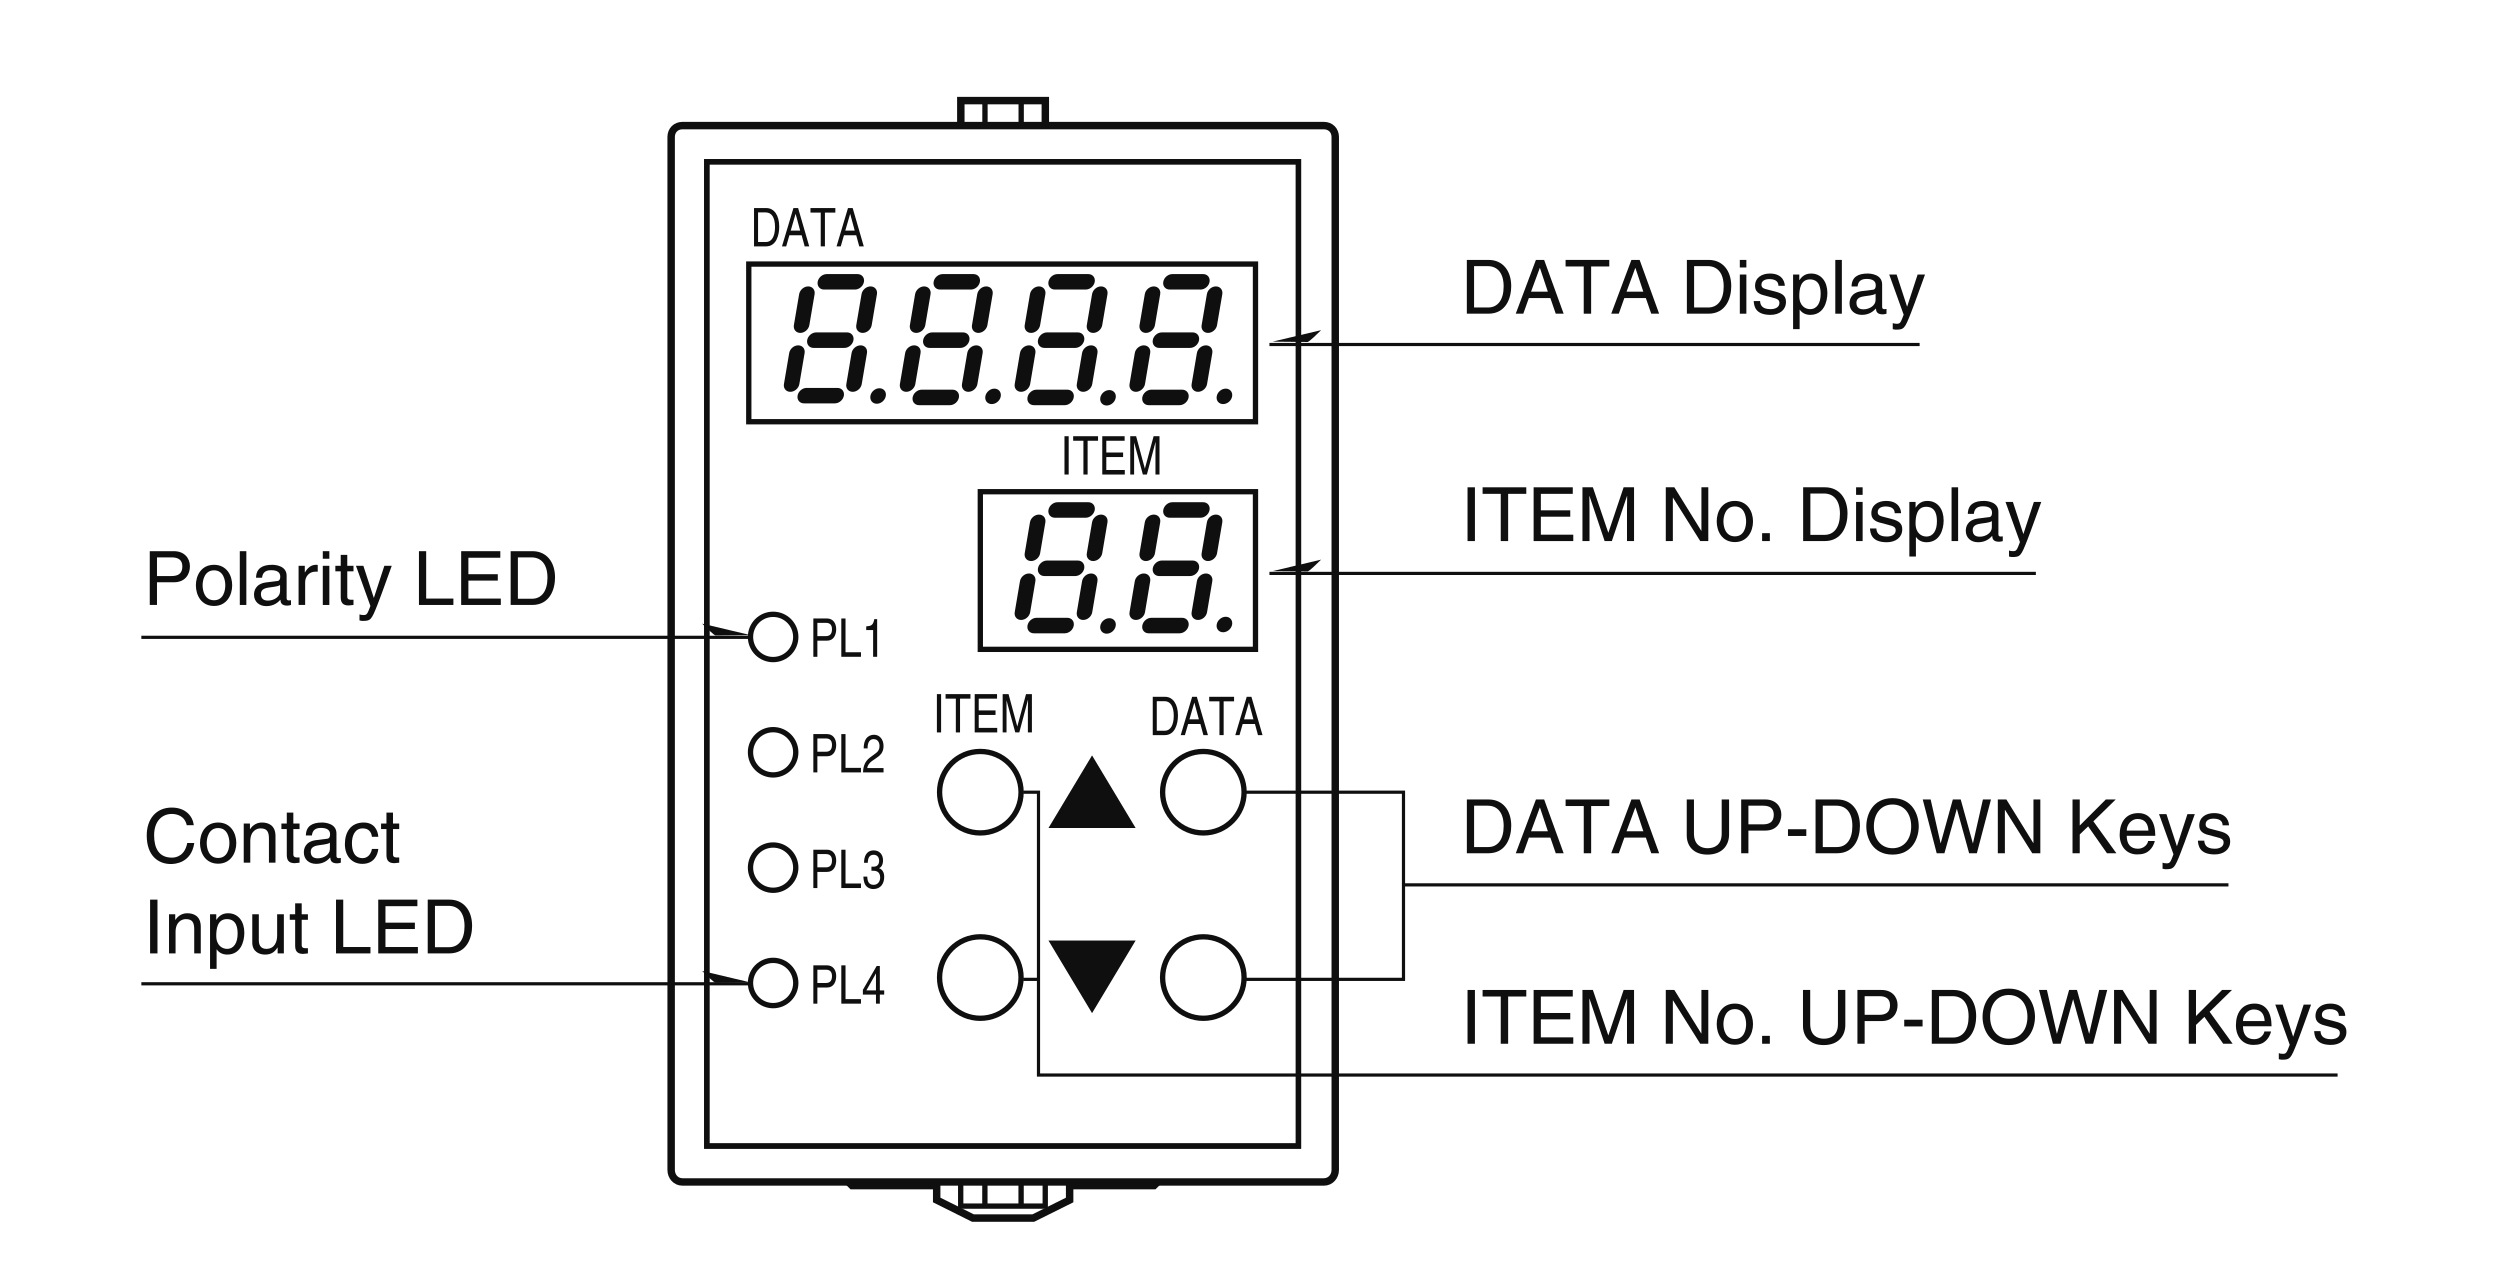 <?xml version="1.0" encoding="UTF-8"?>
<svg xmlns="http://www.w3.org/2000/svg" xmlns:xlink="http://www.w3.org/1999/xlink" width="232.44pt" height="119.08pt" viewBox="0 0 232.44 119.08" version="1.2">
<defs>
<g>
<symbol overflow="visible" id="glyph0-0">
<path style="stroke:none;" d="M 0 0 L 1.984 0 L 1.984 -3.484 L 0 -3.484 Z M 0.984 -1.969 L 0.312 -3.234 L 1.672 -3.234 Z M 1.109 -1.734 L 1.781 -3 L 1.781 -0.469 Z M 0.312 -0.25 L 0.984 -1.516 L 1.672 -0.25 Z M 0.203 -3 L 0.875 -1.734 L 0.203 -0.469 Z M 0.203 -3 "/>
</symbol>
<symbol overflow="visible" id="glyph0-1">
<path style="stroke:none;" d="M 0.719 -3.156 L 1.516 -3.156 C 1.828 -3.156 2.078 -3.016 2.078 -2.562 C 2.078 -2.078 1.844 -1.922 1.5 -1.922 L 0.719 -1.922 Z M 0.719 -1.5 L 1.625 -1.5 C 2.25 -1.5 2.469 -2.062 2.469 -2.562 C 2.469 -3.141 2.156 -3.562 1.625 -3.562 L 0.344 -3.562 L 0.344 0 L 0.719 0 Z M 0.719 -1.5 "/>
</symbol>
<symbol overflow="visible" id="glyph0-2">
<path style="stroke:none;" d="M 0.688 -3.562 L 0.297 -3.562 L 0.297 0 L 2.125 0 L 2.125 -0.422 L 0.688 -0.422 Z M 0.688 -3.562 "/>
</symbol>
<symbol overflow="visible" id="glyph0-3">
<path style="stroke:none;" d="M 2.078 -0.844 L 2.078 -1.234 L 1.672 -1.234 L 1.672 -3.5 L 1.375 -3.5 L 0.094 -1.281 L 0.094 -0.844 L 1.312 -0.844 L 1.312 0 L 1.672 0 L 1.672 -0.844 Z M 1.312 -2.812 L 1.312 -1.234 L 0.422 -1.234 Z M 1.312 -2.812 "/>
</symbol>
<symbol overflow="visible" id="glyph0-4">
<path style="stroke:none;" d="M 0.891 -1.609 C 0.938 -1.609 1 -1.609 1.047 -1.609 C 1.281 -1.609 1.703 -1.562 1.703 -0.969 C 1.703 -0.578 1.453 -0.297 1.094 -0.297 C 0.578 -0.297 0.516 -0.734 0.5 -1.062 L 0.141 -1.062 C 0.156 -0.672 0.234 -0.266 0.547 -0.062 C 0.688 0.031 0.859 0.094 1.062 0.094 C 1.781 0.094 2.078 -0.453 2.078 -1.031 C 2.078 -1.5 1.875 -1.734 1.609 -1.844 L 1.609 -1.859 C 1.766 -1.906 1.969 -2.125 1.969 -2.578 C 1.969 -3.109 1.641 -3.5 1.109 -3.5 C 0.375 -3.5 0.203 -2.859 0.203 -2.344 L 0.547 -2.344 C 0.562 -2.594 0.594 -3.094 1.094 -3.094 C 1.5 -3.094 1.609 -2.75 1.609 -2.547 C 1.609 -2.109 1.344 -1.984 1.078 -1.984 C 1.016 -1.984 0.953 -1.984 0.891 -1.984 Z M 0.891 -1.609 "/>
</symbol>
<symbol overflow="visible" id="glyph0-5">
<path style="stroke:none;" d="M 0.531 -2.234 C 0.531 -2.484 0.562 -3.094 1.094 -3.094 C 1.5 -3.094 1.641 -2.75 1.641 -2.469 C 1.641 -2.016 1.422 -1.875 1.125 -1.656 L 0.766 -1.391 C 0.391 -1.109 0.125 -0.719 0.109 0 L 2.016 0 L 2.016 -0.406 L 0.5 -0.406 C 0.516 -0.547 0.594 -0.812 0.969 -1.078 L 1.266 -1.281 C 1.688 -1.562 2.016 -1.828 2.016 -2.453 C 2.016 -3.094 1.625 -3.5 1.141 -3.5 C 0.844 -3.5 0.172 -3.375 0.172 -2.234 Z M 0.531 -2.234 "/>
</symbol>
<symbol overflow="visible" id="glyph0-6">
<path style="stroke:none;" d="M 1.422 -3.5 L 1.156 -3.5 C 1.047 -2.922 0.859 -2.859 0.406 -2.828 L 0.406 -2.484 L 1.047 -2.484 L 1.047 0 L 1.422 0 Z M 1.422 -3.5 "/>
</symbol>
<symbol overflow="visible" id="glyph0-7">
<path style="stroke:none;" d="M 0.328 0 L 1.453 0 C 2.391 0 2.672 -1.031 2.672 -1.828 C 2.672 -2.859 2.219 -3.562 1.469 -3.562 L 0.328 -3.562 Z M 0.703 -3.156 L 1.422 -3.156 C 1.953 -3.156 2.281 -2.703 2.281 -1.797 C 2.281 -0.906 1.953 -0.406 1.453 -0.406 L 0.703 -0.406 Z M 0.703 -3.156 "/>
</symbol>
<symbol overflow="visible" id="glyph0-8">
<path style="stroke:none;" d="M 1.891 -1.031 L 2.172 0 L 2.594 0 L 1.562 -3.562 L 1.125 -3.562 L 0.062 0 L 0.453 0 L 0.75 -1.031 Z M 0.875 -1.469 L 1.328 -3.031 L 1.75 -1.469 Z M 0.875 -1.469 "/>
</symbol>
<symbol overflow="visible" id="glyph0-9">
<path style="stroke:none;" d="M 0.062 -3.141 L 1.016 -3.141 L 1.016 0 L 1.406 0 L 1.406 -3.141 L 2.375 -3.141 L 2.375 -3.562 L 0.062 -3.562 Z M 0.062 -3.141 "/>
</symbol>
<symbol overflow="visible" id="glyph0-10">
<path style="stroke:none;" d="M 0.75 -3.562 L 0.359 -3.562 L 0.359 0 L 0.75 0 Z M 0.75 -3.562 "/>
</symbol>
<symbol overflow="visible" id="glyph0-11">
<path style="stroke:none;" d="M 2.438 -0.422 L 0.719 -0.422 L 0.719 -1.625 L 2.281 -1.625 L 2.281 -2.047 L 0.719 -2.047 L 0.719 -3.141 L 2.422 -3.141 L 2.422 -3.562 L 0.344 -3.562 L 0.344 0 L 2.438 0 Z M 2.438 -0.422 "/>
</symbol>
<symbol overflow="visible" id="glyph0-12">
<path style="stroke:none;" d="M 3.016 0 L 3.016 -3.562 L 2.469 -3.562 L 1.656 -0.547 L 0.844 -3.562 L 0.297 -3.562 L 0.297 0 L 0.656 0 L 0.656 -2.109 C 0.656 -2.219 0.656 -2.656 0.656 -2.984 L 1.469 0 L 1.844 0 L 2.641 -3 L 2.656 -3 C 2.656 -2.656 2.641 -2.219 2.641 -2.109 L 2.641 0 Z M 3.016 0 "/>
</symbol>
<symbol overflow="visible" id="glyph1-0">
<path style="stroke:none;" d="M 0 0 L 3.484 0 L 3.484 -4.875 L 0 -4.875 Z M 1.734 -2.75 L 0.562 -4.516 L 2.922 -4.516 Z M 1.953 -2.438 L 3.125 -4.203 L 3.125 -0.656 Z M 0.562 -0.344 L 1.734 -2.125 L 2.922 -0.344 Z M 0.344 -4.203 L 1.531 -2.438 L 0.344 -0.656 Z M 0.344 -4.203 "/>
</symbol>
<symbol overflow="visible" id="glyph1-1">
<path style="stroke:none;" d="M 1.312 -5 L 0.625 -5 L 0.625 0 L 1.312 0 Z M 1.312 -5 "/>
</symbol>
<symbol overflow="visible" id="glyph1-2">
<path style="stroke:none;" d="M 0.094 -4.391 L 1.781 -4.391 L 1.781 0 L 2.469 0 L 2.469 -4.391 L 4.156 -4.391 L 4.156 -5 L 0.094 -5 Z M 0.094 -4.391 "/>
</symbol>
<symbol overflow="visible" id="glyph1-3">
<path style="stroke:none;" d="M 4.281 -0.594 L 1.266 -0.594 L 1.266 -2.266 L 4 -2.266 L 4 -2.859 L 1.266 -2.859 L 1.266 -4.391 L 4.234 -4.391 L 4.234 -5 L 0.594 -5 L 0.594 0 L 4.281 0 Z M 4.281 -0.594 "/>
</symbol>
<symbol overflow="visible" id="glyph1-4">
<path style="stroke:none;" d="M 5.297 0 L 5.297 -5 L 4.328 -5 L 2.906 -0.766 L 1.469 -5 L 0.5 -5 L 0.5 0 L 1.156 0 L 1.156 -2.953 C 1.156 -3.094 1.141 -3.734 1.141 -4.188 L 1.156 -4.188 L 2.562 0 L 3.234 0 L 4.641 -4.188 L 4.656 -4.188 C 4.656 -3.734 4.641 -3.094 4.641 -2.953 L 4.641 0 Z M 5.297 0 "/>
</symbol>
<symbol overflow="visible" id="glyph1-5">
<path style="stroke:none;" d=""/>
</symbol>
<symbol overflow="visible" id="glyph1-6">
<path style="stroke:none;" d="M 3.844 -0.953 L 3.828 -0.953 L 1.328 -5 L 0.531 -5 L 0.531 0 L 1.188 0 L 1.188 -4.031 L 1.203 -4.031 L 3.734 0 L 4.484 0 L 4.484 -5 L 3.844 -5 Z M 3.844 -0.953 "/>
</symbol>
<symbol overflow="visible" id="glyph1-7">
<path style="stroke:none;" d="M 0.25 -1.828 C 0.25 -0.891 0.766 0.094 1.938 0.094 C 3.094 0.094 3.625 -0.891 3.625 -1.828 C 3.625 -2.766 3.094 -3.734 1.938 -3.734 C 0.766 -3.734 0.25 -2.766 0.25 -1.828 Z M 0.875 -1.828 C 0.875 -2.312 1.062 -3.219 1.938 -3.219 C 2.812 -3.219 2.984 -2.312 2.984 -1.828 C 2.984 -1.328 2.812 -0.438 1.938 -0.438 C 1.062 -0.438 0.875 -1.328 0.875 -1.828 Z M 0.875 -1.828 "/>
</symbol>
<symbol overflow="visible" id="glyph1-8">
<path style="stroke:none;" d="M 1.328 -0.734 L 0.609 -0.734 L 0.609 0 L 1.328 0 Z M 1.328 -0.734 "/>
</symbol>
<symbol overflow="visible" id="glyph1-9">
<path style="stroke:none;" d="M 0.562 0 L 2.562 0 C 4.203 0 4.688 -1.453 4.688 -2.562 C 4.688 -4 3.891 -5 2.594 -5 L 0.562 -5 Z M 1.234 -4.422 L 2.5 -4.422 C 3.406 -4.422 3.984 -3.781 3.984 -2.531 C 3.984 -1.266 3.422 -0.578 2.547 -0.578 L 1.234 -0.578 Z M 1.234 -4.422 "/>
</symbol>
<symbol overflow="visible" id="glyph1-10">
<path style="stroke:none;" d="M 1.078 -3.641 L 0.469 -3.641 L 0.469 0 L 1.078 0 Z M 1.078 -4.297 L 1.078 -5 L 0.469 -5 L 0.469 -4.297 Z M 1.078 -4.297 "/>
</symbol>
<symbol overflow="visible" id="glyph1-11">
<path style="stroke:none;" d="M 3.109 -2.594 C 3.109 -2.781 3.016 -3.734 1.719 -3.734 C 1 -3.734 0.344 -3.375 0.344 -2.578 C 0.344 -2.078 0.672 -1.828 1.188 -1.703 L 1.891 -1.516 C 2.406 -1.391 2.609 -1.297 2.609 -1 C 2.609 -0.594 2.219 -0.422 1.781 -0.422 C 0.922 -0.422 0.828 -0.891 0.812 -1.172 L 0.219 -1.172 C 0.25 -0.734 0.344 0.109 1.781 0.109 C 2.609 0.109 3.219 -0.344 3.219 -1.094 C 3.219 -1.594 2.969 -1.875 2.203 -2.062 L 1.594 -2.219 C 1.125 -2.328 0.938 -2.406 0.938 -2.703 C 0.938 -3.156 1.469 -3.219 1.656 -3.219 C 2.422 -3.219 2.516 -2.828 2.516 -2.594 Z M 3.109 -2.594 "/>
</symbol>
<symbol overflow="visible" id="glyph1-12">
<path style="stroke:none;" d="M 0.984 -1.641 C 0.984 -2.234 1.078 -3.188 1.969 -3.188 C 2.906 -3.188 2.969 -2.297 2.969 -1.828 C 2.969 -1.031 2.656 -0.422 1.984 -0.422 C 1.594 -0.422 0.984 -0.688 0.984 -1.641 Z M 0.406 1.438 L 1.016 1.438 L 1.016 -0.375 L 1.031 -0.375 C 1.188 -0.125 1.516 0.109 2 0.109 C 3.234 0.109 3.594 -1.062 3.594 -1.922 C 3.594 -2.953 3.047 -3.734 2.078 -3.734 C 1.422 -3.734 1.141 -3.328 1 -3.125 L 0.984 -3.125 L 0.984 -3.641 L 0.406 -3.641 Z M 0.406 1.438 "/>
</symbol>
<symbol overflow="visible" id="glyph1-13">
<path style="stroke:none;" d="M 1.078 -5 L 0.469 -5 L 0.469 0 L 1.078 0 Z M 1.078 -5 "/>
</symbol>
<symbol overflow="visible" id="glyph1-14">
<path style="stroke:none;" d="M 1 -2.531 C 1.031 -2.812 1.141 -3.234 1.828 -3.234 C 2.406 -3.234 2.688 -3.031 2.688 -2.641 C 2.688 -2.281 2.516 -2.219 2.359 -2.219 L 1.359 -2.094 C 0.344 -1.953 0.25 -1.25 0.25 -0.953 C 0.25 -0.312 0.719 0.109 1.391 0.109 C 2.094 0.109 2.469 -0.234 2.703 -0.484 C 2.719 -0.203 2.812 0.062 3.344 0.062 C 3.484 0.062 3.578 0.031 3.688 0 L 3.688 -0.438 C 3.609 -0.438 3.547 -0.422 3.484 -0.422 C 3.359 -0.422 3.281 -0.484 3.281 -0.625 L 3.281 -2.719 C 3.281 -3.656 2.219 -3.734 1.938 -3.734 C 1.031 -3.734 0.453 -3.406 0.438 -2.531 Z M 2.672 -1.266 C 2.672 -0.766 2.109 -0.406 1.547 -0.406 C 1.078 -0.406 0.891 -0.641 0.891 -1.031 C 0.891 -1.5 1.359 -1.578 1.656 -1.625 C 2.422 -1.719 2.578 -1.781 2.672 -1.859 Z M 2.672 -1.266 "/>
</symbol>
<symbol overflow="visible" id="glyph1-15">
<path style="stroke:none;" d="M 1.75 -0.672 L 1.734 -0.672 L 0.766 -3.641 L 0.078 -3.641 L 1.422 0.094 C 1.141 0.844 1.094 0.938 0.781 0.938 C 0.609 0.938 0.484 0.906 0.406 0.875 L 0.406 1.438 C 0.5 1.453 0.578 1.484 0.672 1.484 C 1.453 1.484 1.516 1.406 2.094 -0.062 C 2.562 -1.266 2.969 -2.453 3.406 -3.641 L 2.719 -3.641 Z M 1.75 -0.672 "/>
</symbol>
<symbol overflow="visible" id="glyph1-16">
<path style="stroke:none;" d="M 3.312 -1.453 L 3.812 0 L 4.547 0 L 2.734 -5 L 1.969 -5 L 0.094 0 L 0.797 0 L 1.312 -1.453 Z M 1.516 -2.047 L 2.328 -4.25 L 2.344 -4.25 L 3.078 -2.047 Z M 1.516 -2.047 "/>
</symbol>
<symbol overflow="visible" id="glyph1-17">
<path style="stroke:none;" d="M 3.797 -5 L 3.797 -1.828 C 3.797 -0.75 3.109 -0.469 2.484 -0.469 C 1.891 -0.469 1.219 -0.766 1.219 -1.844 L 1.219 -5 L 0.547 -5 L 0.547 -1.656 C 0.547 -0.734 1.125 0.125 2.469 0.125 C 3.844 0.125 4.484 -0.734 4.484 -1.75 L 4.484 -5 Z M 3.797 -5 "/>
</symbol>
<symbol overflow="visible" id="glyph1-18">
<path style="stroke:none;" d="M 1.266 -4.422 L 2.641 -4.422 C 3.203 -4.422 3.625 -4.219 3.625 -3.578 C 3.625 -2.906 3.219 -2.688 2.609 -2.688 L 1.266 -2.688 Z M 1.266 -2.109 L 2.844 -2.109 C 3.922 -2.109 4.328 -2.891 4.328 -3.594 C 4.328 -4.391 3.766 -5 2.844 -5 L 0.594 -5 L 0.594 0 L 1.266 0 Z M 1.266 -2.109 "/>
</symbol>
<symbol overflow="visible" id="glyph1-19">
<path style="stroke:none;" d="M 2.016 -2.234 L 0.312 -2.234 L 0.312 -1.609 L 2.016 -1.609 Z M 2.016 -2.234 "/>
</symbol>
<symbol overflow="visible" id="glyph1-20">
<path style="stroke:none;" d="M 4.438 -2.5 C 4.438 -1.328 3.797 -0.469 2.703 -0.469 C 1.625 -0.469 0.969 -1.328 0.969 -2.5 C 0.969 -3.672 1.625 -4.531 2.703 -4.531 C 3.797 -4.531 4.438 -3.672 4.438 -2.5 Z M 5.141 -2.5 C 5.141 -3.578 4.562 -5.125 2.703 -5.125 C 0.844 -5.125 0.266 -3.578 0.266 -2.5 C 0.266 -1.422 0.844 0.125 2.703 0.125 C 4.562 0.125 5.141 -1.422 5.141 -2.5 Z M 5.141 -2.5 "/>
</symbol>
<symbol overflow="visible" id="glyph1-21">
<path style="stroke:none;" d="M 3.281 -4.141 L 4.422 0 L 5.141 0 L 6.453 -5 L 5.703 -5 L 4.781 -0.938 L 4.766 -0.938 L 3.641 -5 L 2.906 -5 L 1.781 -0.938 L 1.766 -0.938 L 0.844 -5 L 0.109 -5 L 1.406 0 L 2.125 0 Z M 3.281 -4.141 "/>
</symbol>
<symbol overflow="visible" id="glyph1-22">
<path style="stroke:none;" d="M 1.203 -1.75 L 1.984 -2.5 L 3.734 0 L 4.609 0 L 2.469 -2.969 L 4.547 -5 L 3.625 -5 L 1.203 -2.578 L 1.203 -5 L 0.531 -5 L 0.531 0 L 1.203 0 Z M 1.203 -1.75 "/>
</symbol>
<symbol overflow="visible" id="glyph1-23">
<path style="stroke:none;" d="M 2.922 -1.141 C 2.906 -0.875 2.562 -0.422 1.984 -0.422 C 1.281 -0.422 0.938 -0.859 0.938 -1.625 L 3.594 -1.625 C 3.594 -2.906 3.078 -3.734 2.016 -3.734 C 0.828 -3.734 0.281 -2.844 0.281 -1.719 C 0.281 -0.672 0.891 0.109 1.906 0.109 C 2.484 0.109 2.719 -0.031 2.891 -0.141 C 3.344 -0.453 3.516 -0.969 3.547 -1.141 Z M 0.938 -2.109 C 0.938 -2.672 1.375 -3.188 1.938 -3.188 C 2.688 -3.188 2.922 -2.672 2.953 -2.109 Z M 0.938 -2.109 "/>
</symbol>
<symbol overflow="visible" id="glyph1-24">
<path style="stroke:none;" d="M 4.688 -3.484 C 4.594 -4.328 3.922 -5.125 2.641 -5.125 C 1.188 -5.125 0.312 -4.062 0.312 -2.531 C 0.312 -0.609 1.422 0.125 2.547 0.125 C 2.922 0.125 4.453 0.047 4.734 -1.828 L 4.078 -1.828 C 3.859 -0.672 3.094 -0.469 2.656 -0.469 C 1.422 -0.469 1 -1.375 1 -2.547 C 1 -3.859 1.734 -4.531 2.641 -4.531 C 3.109 -4.531 3.844 -4.359 4.031 -3.484 Z M 4.688 -3.484 "/>
</symbol>
<symbol overflow="visible" id="glyph1-25">
<path style="stroke:none;" d="M 3.406 -2.469 C 3.406 -3.516 2.703 -3.734 2.141 -3.734 C 1.516 -3.734 1.172 -3.312 1.047 -3.125 L 1.031 -3.125 L 1.031 -3.641 L 0.453 -3.641 L 0.453 0 L 1.062 0 L 1.062 -1.984 C 1.062 -2.969 1.672 -3.188 2.016 -3.188 C 2.625 -3.188 2.797 -2.875 2.797 -2.234 L 2.797 0 L 3.406 0 Z M 3.406 -2.469 "/>
</symbol>
<symbol overflow="visible" id="glyph1-26">
<path style="stroke:none;" d="M 1.781 -3.125 L 1.781 -3.641 L 1.203 -3.641 L 1.203 -4.656 L 0.594 -4.656 L 0.594 -3.641 L 0.094 -3.641 L 0.094 -3.125 L 0.594 -3.125 L 0.594 -0.734 C 0.594 -0.297 0.719 0.047 1.328 0.047 C 1.391 0.047 1.562 0.016 1.781 0 L 1.781 -0.484 L 1.578 -0.484 C 1.453 -0.484 1.203 -0.484 1.203 -0.766 L 1.203 -3.125 Z M 1.781 -3.125 "/>
</symbol>
<symbol overflow="visible" id="glyph1-27">
<path style="stroke:none;" d="M 3.312 -2.406 C 3.266 -3.047 2.906 -3.734 1.953 -3.734 C 0.75 -3.734 0.203 -2.844 0.203 -1.719 C 0.203 -0.672 0.812 0.109 1.828 0.109 C 2.906 0.109 3.25 -0.703 3.312 -1.281 L 2.719 -1.281 C 2.625 -0.734 2.266 -0.422 1.859 -0.422 C 1.016 -0.422 0.859 -1.203 0.859 -1.828 C 0.859 -2.469 1.109 -3.188 1.859 -3.188 C 2.375 -3.188 2.656 -2.906 2.719 -2.406 Z M 3.312 -2.406 "/>
</symbol>
<symbol overflow="visible" id="glyph1-28">
<path style="stroke:none;" d="M 3.406 0 L 3.406 -3.641 L 2.781 -3.641 L 2.781 -1.641 C 2.781 -1.109 2.562 -0.422 1.781 -0.422 C 1.391 -0.422 1.078 -0.625 1.078 -1.219 L 1.078 -3.641 L 0.469 -3.641 L 0.469 -1.016 C 0.469 -0.156 1.125 0.109 1.656 0.109 C 2.234 0.109 2.547 -0.125 2.812 -0.547 L 2.828 -0.531 L 2.828 0 Z M 3.406 0 "/>
</symbol>
<symbol overflow="visible" id="glyph1-29">
<path style="stroke:none;" d="M 1.203 -5 L 0.531 -5 L 0.531 0 L 3.734 0 L 3.734 -0.594 L 1.203 -0.594 Z M 1.203 -5 "/>
</symbol>
<symbol overflow="visible" id="glyph1-30">
<path style="stroke:none;" d="M 1.141 -2.109 C 1.141 -2.641 1.516 -3.094 2.078 -3.094 L 2.312 -3.094 L 2.312 -3.719 C 2.266 -3.734 2.219 -3.734 2.156 -3.734 C 1.688 -3.734 1.375 -3.453 1.125 -3.031 L 1.109 -3.031 L 1.109 -3.641 L 0.531 -3.641 L 0.531 0 L 1.141 0 Z M 1.141 -2.109 "/>
</symbol>
</g>
</defs>
<g id="surface1">
<path style="fill:none;stroke-width:7;stroke-linecap:butt;stroke-linejoin:miter;stroke:rgb(5.618%,6.042%,5.714%);stroke-opacity:1;stroke-miterlimit:4;" d="M 1237.063 83.561 C 1243.322 83.561 1247.81 88.639 1247.81 94.898 L 1247.81 1064.952 C 1247.81 1071.211 1243.322 1075.659 1237.063 1075.659 L 634.829 1075.659 C 628.57 1075.659 624.122 1071.211 624.122 1064.952 L 624.122 94.898 C 624.122 88.639 628.57 83.561 634.829 83.561 Z M 975.527 1076.447 L 975.527 1099.121 L 896.169 1099.121 L 896.169 1076.447 " transform="matrix(0.099,0,0,-0.099,0.613,118.167)"/>
<path style="fill:none;stroke-width:5;stroke-linecap:butt;stroke-linejoin:miter;stroke:rgb(5.618%,6.042%,5.714%);stroke-opacity:1;stroke-miterlimit:4;" d="M 918.842 1099.002 L 918.842 1076.368 M 952.853 1076.368 L 952.853 1099.002 " transform="matrix(0.099,0,0,-0.099,0.613,118.167)"/>
<path style="fill:none;stroke-width:7;stroke-linecap:butt;stroke-linejoin:miter;stroke:rgb(5.618%,6.042%,5.714%);stroke-opacity:1;stroke-miterlimit:4;" d="M 1080.905 83.522 L 1077.52 80.136 L 998.358 80.136 L 998.358 66.635 L 964.269 49.669 L 907.506 49.669 L 873.495 66.635 L 873.495 80.136 L 794.018 80.136 L 790.751 83.404 " transform="matrix(0.099,0,0,-0.099,0.613,118.167)"/>
<path style="fill:none;stroke-width:5;stroke-linecap:butt;stroke-linejoin:miter;stroke:rgb(5.618%,6.042%,5.714%);stroke-opacity:1;stroke-miterlimit:4;" d="M 975.448 83.601 L 975.448 60.887 L 896.051 60.887 L 896.051 83.601 M 918.764 61.005 L 918.764 83.679 M 952.774 83.679 L 952.774 61.005 M 1213.248 117.296 L 1213.248 1041.688 L 657.582 1041.688 L 657.582 117.296 Z M 1213.248 117.296 " transform="matrix(0.099,0,0,-0.099,0.613,118.167)"/>
<g style="fill:rgb(5.618%,6.042%,5.714%);fill-opacity:1;">
  <use xlink:href="#glyph0-1" x="75.277" y="93.316"/>
  <use xlink:href="#glyph0-2" x="77.925" y="93.316"/>
  <use xlink:href="#glyph0-3" x="80.132" y="93.316"/>
</g>
<path style="fill:none;stroke-width:5;stroke-linecap:butt;stroke-linejoin:miter;stroke:rgb(5.618%,6.042%,5.714%);stroke-opacity:1;stroke-miterlimit:4;" d="M 719.895 249.167 C 731.626 249.167 741.152 258.693 741.152 270.423 C 741.152 282.154 731.626 291.68 719.895 291.68 C 708.165 291.68 698.639 282.154 698.639 270.423 C 698.639 258.693 708.165 249.167 719.895 249.167 Z M 719.895 249.167 " transform="matrix(0.099,0,0,-0.099,0.613,118.167)"/>
<g style="fill:rgb(5.618%,6.042%,5.714%);fill-opacity:1;">
  <use xlink:href="#glyph0-1" x="75.277" y="82.566"/>
  <use xlink:href="#glyph0-2" x="77.925" y="82.566"/>
  <use xlink:href="#glyph0-4" x="80.132" y="82.566"/>
</g>
<path style="fill:none;stroke-width:5;stroke-linecap:butt;stroke-linejoin:miter;stroke:rgb(5.618%,6.042%,5.714%);stroke-opacity:1;stroke-miterlimit:4;" d="M 719.895 357.497 C 731.626 357.497 741.152 367.023 741.152 378.754 C 741.152 390.485 731.626 400.011 719.895 400.011 C 708.165 400.011 698.639 390.485 698.639 378.754 C 698.639 367.023 708.165 357.497 719.895 357.497 Z M 719.895 357.497 " transform="matrix(0.099,0,0,-0.099,0.613,118.167)"/>
<g style="fill:rgb(5.618%,6.042%,5.714%);fill-opacity:1;">
  <use xlink:href="#glyph0-1" x="75.277" y="71.815"/>
  <use xlink:href="#glyph0-2" x="77.925" y="71.815"/>
  <use xlink:href="#glyph0-5" x="80.132" y="71.815"/>
</g>
<path style="fill:none;stroke-width:5;stroke-linecap:butt;stroke-linejoin:miter;stroke:rgb(5.618%,6.042%,5.714%);stroke-opacity:1;stroke-miterlimit:4;" d="M 719.895 465.828 C 731.626 465.828 741.152 475.354 741.152 487.085 C 741.152 498.815 731.626 508.341 719.895 508.341 C 708.165 508.341 698.639 498.815 698.639 487.085 C 698.639 475.354 708.165 465.828 719.895 465.828 Z M 719.895 465.828 " transform="matrix(0.099,0,0,-0.099,0.613,118.167)"/>
<g style="fill:rgb(5.618%,6.042%,5.714%);fill-opacity:1;">
  <use xlink:href="#glyph0-1" x="75.277" y="61.066"/>
  <use xlink:href="#glyph0-2" x="77.925" y="61.066"/>
  <use xlink:href="#glyph0-6" x="80.132" y="61.066"/>
</g>
<path style="fill:none;stroke-width:5;stroke-linecap:butt;stroke-linejoin:miter;stroke:rgb(5.618%,6.042%,5.714%);stroke-opacity:1;stroke-miterlimit:4;" d="M 719.895 574.158 C 731.626 574.158 741.152 583.685 741.152 595.415 C 741.152 607.185 731.626 616.672 719.895 616.672 C 708.165 616.672 698.639 607.185 698.639 595.415 C 698.639 583.685 708.165 574.158 719.895 574.158 Z M 1172.9 797.511 L 1172.9 945.6 L 697.025 945.6 L 697.025 797.511 Z M 1172.9 797.511 " transform="matrix(0.099,0,0,-0.099,0.613,118.167)"/>
<path style=" stroke:none;fill-rule:nonzero;fill:rgb(5.618%,6.042%,5.714%);fill-opacity:1;" d="M 80.211 30.953 C 80.605 30.953 80.98 30.629 81.047 30.23 L 81.535 27.352 C 81.605 26.953 81.34 26.629 80.941 26.629 C 80.547 26.629 80.168 26.953 80.102 27.352 L 79.613 30.23 C 79.547 30.629 79.812 30.953 80.211 30.953 "/>
<path style=" stroke:none;fill-rule:nonzero;fill:rgb(5.618%,6.042%,5.714%);fill-opacity:1;" d="M 79.281 36.43 C 79.68 36.43 80.055 36.105 80.121 35.711 L 80.609 32.828 C 80.676 32.43 80.41 32.109 80.012 32.109 C 79.617 32.109 79.242 32.43 79.176 32.828 L 78.688 35.711 C 78.617 36.105 78.887 36.43 79.281 36.43 "/>
<path style=" stroke:none;fill-rule:nonzero;fill:rgb(5.618%,6.042%,5.714%);fill-opacity:1;" d="M 85.191 30.953 C 85.59 30.953 85.965 30.629 86.031 30.23 L 86.52 27.352 C 86.586 26.953 86.32 26.629 85.926 26.629 L 85.922 26.629 C 85.527 26.629 85.152 26.953 85.082 27.352 L 84.598 30.23 C 84.527 30.629 84.797 30.953 85.191 30.953 "/>
<path style=" stroke:none;fill-rule:nonzero;fill:rgb(5.618%,6.042%,5.714%);fill-opacity:1;" d="M 84.266 36.43 C 84.66 36.43 85.035 36.105 85.102 35.711 L 85.59 32.828 C 85.66 32.43 85.391 32.109 84.996 32.109 C 84.598 32.109 84.223 32.43 84.156 32.828 L 83.668 35.711 C 83.602 36.105 83.867 36.43 84.262 36.43 L 84.266 36.43 "/>
<path style=" stroke:none;fill-rule:nonzero;fill:rgb(5.618%,6.042%,5.714%);fill-opacity:1;" d="M 84.852 36.949 C 84.785 37.348 85.055 37.672 85.449 37.672 L 88.32 37.672 C 88.715 37.672 89.09 37.348 89.156 36.949 C 89.227 36.555 88.961 36.23 88.562 36.23 L 85.695 36.23 C 85.297 36.23 84.922 36.555 84.852 36.949 "/>
<path style=" stroke:none;fill-rule:nonzero;fill:rgb(5.618%,6.042%,5.714%);fill-opacity:1;" d="M 90.965 30.953 C 91.359 30.953 91.738 30.629 91.805 30.23 L 92.293 27.352 C 92.359 26.953 92.094 26.629 91.695 26.629 C 91.301 26.629 90.926 26.953 90.859 27.352 L 90.371 30.23 C 90.301 30.629 90.57 30.953 90.965 30.953 "/>
<path style=" stroke:none;fill-rule:nonzero;fill:rgb(5.618%,6.042%,5.714%);fill-opacity:1;" d="M 90.035 36.43 C 90.434 36.43 90.809 36.105 90.875 35.711 L 91.363 32.828 C 91.43 32.43 91.164 32.109 90.77 32.109 C 90.371 32.109 89.996 32.43 89.93 32.828 L 89.441 35.711 C 89.375 36.105 89.641 36.43 90.035 36.43 "/>
<path style=" stroke:none;fill-rule:nonzero;fill:rgb(5.618%,6.042%,5.714%);fill-opacity:1;" d="M 102.895 37.703 C 103.293 37.703 103.668 37.383 103.734 36.984 C 103.805 36.586 103.535 36.266 103.141 36.266 C 102.742 36.266 102.367 36.586 102.301 36.984 C 102.234 37.383 102.5 37.703 102.895 37.703 "/>
<path style=" stroke:none;fill-rule:nonzero;fill:rgb(5.618%,6.042%,5.714%);fill-opacity:1;" d="M 95.867 30.953 C 96.266 30.953 96.641 30.629 96.707 30.23 L 97.195 27.352 C 97.262 26.953 96.996 26.629 96.598 26.629 C 96.203 26.629 95.828 26.953 95.762 27.352 L 95.273 30.23 C 95.207 30.629 95.473 30.953 95.867 30.953 "/>
<path style=" stroke:none;fill-rule:nonzero;fill:rgb(5.618%,6.042%,5.714%);fill-opacity:1;" d="M 94.938 36.43 C 95.336 36.43 95.711 36.105 95.781 35.711 L 96.266 32.828 C 96.332 32.43 96.066 32.109 95.672 32.109 C 95.273 32.109 94.898 32.43 94.832 32.828 L 94.344 35.711 C 94.277 36.105 94.543 36.43 94.938 36.43 "/>
<path style=" stroke:none;fill-rule:nonzero;fill:rgb(5.618%,6.042%,5.714%);fill-opacity:1;" d="M 95.531 36.949 C 95.461 37.348 95.73 37.672 96.125 37.672 L 98.992 37.672 C 99.391 37.672 99.766 37.348 99.832 36.949 C 99.902 36.555 99.633 36.23 99.238 36.23 L 96.371 36.23 C 95.973 36.23 95.598 36.555 95.531 36.949 "/>
<path style=" stroke:none;fill-rule:nonzero;fill:rgb(5.618%,6.042%,5.714%);fill-opacity:1;" d="M 92.207 37.57 C 92.605 37.57 92.98 37.25 93.047 36.852 C 93.113 36.453 92.848 36.133 92.453 36.133 C 92.059 36.133 91.68 36.453 91.613 36.852 C 91.547 37.25 91.812 37.57 92.207 37.57 "/>
<path style=" stroke:none;fill-rule:nonzero;fill:rgb(5.618%,6.042%,5.714%);fill-opacity:1;" d="M 113.719 37.57 C 114.117 37.57 114.492 37.25 114.559 36.852 C 114.625 36.453 114.359 36.133 113.965 36.133 C 113.566 36.133 113.191 36.453 113.125 36.852 C 113.055 37.25 113.324 37.57 113.719 37.57 "/>
<path style=" stroke:none;fill-rule:nonzero;fill:rgb(5.618%,6.042%,5.714%);fill-opacity:1;" d="M 81.52 37.539 C 81.918 37.539 82.293 37.215 82.359 36.816 C 82.43 36.418 82.16 36.098 81.766 36.098 C 81.371 36.098 80.992 36.418 80.926 36.816 C 80.859 37.215 81.125 37.539 81.52 37.539 "/>
<path style=" stroke:none;fill-rule:nonzero;fill:rgb(5.618%,6.042%,5.714%);fill-opacity:1;" d="M 74.156 36.785 C 74.086 37.184 74.355 37.504 74.75 37.504 L 77.621 37.504 C 78.016 37.504 78.391 37.184 78.461 36.785 C 78.527 36.387 78.258 36.066 77.863 36.066 L 74.992 36.066 C 74.598 36.066 74.223 36.387 74.156 36.785 "/>
<path style=" stroke:none;fill-rule:nonzero;fill:rgb(5.618%,6.042%,5.714%);fill-opacity:1;" d="M 101.641 30.953 C 102.035 30.953 102.41 30.629 102.48 30.23 L 102.969 27.352 C 103.035 26.953 102.77 26.629 102.371 26.629 C 101.977 26.629 101.602 26.953 101.535 27.352 L 101.047 30.23 C 100.977 30.629 101.246 30.953 101.641 30.953 "/>
<path style=" stroke:none;fill-rule:nonzero;fill:rgb(5.618%,6.042%,5.714%);fill-opacity:1;" d="M 100.711 36.43 C 101.109 36.43 101.484 36.105 101.551 35.711 L 102.039 32.828 C 102.105 32.43 101.84 32.109 101.445 32.109 C 101.047 32.109 100.672 32.43 100.605 32.828 L 100.117 35.711 C 100.051 36.105 100.316 36.43 100.711 36.43 "/>
<path style=" stroke:none;fill-rule:nonzero;fill:rgb(5.618%,6.042%,5.714%);fill-opacity:1;" d="M 106.543 30.953 C 106.938 30.953 107.316 30.629 107.383 30.23 L 107.871 27.352 C 107.938 26.953 107.672 26.629 107.277 26.629 C 106.879 26.629 106.504 26.953 106.438 27.352 L 105.949 30.23 C 105.883 30.629 106.148 30.953 106.543 30.953 "/>
<path style=" stroke:none;fill-rule:nonzero;fill:rgb(5.618%,6.042%,5.714%);fill-opacity:1;" d="M 105.613 36.43 C 106.012 36.43 106.387 36.105 106.457 35.711 L 106.941 32.828 C 107.008 32.43 106.746 32.109 106.348 32.109 C 105.953 32.109 105.574 32.43 105.508 32.828 L 105.02 35.711 C 104.953 36.105 105.219 36.43 105.613 36.43 "/>
<path style=" stroke:none;fill-rule:nonzero;fill:rgb(5.618%,6.042%,5.714%);fill-opacity:1;" d="M 106.207 36.949 C 106.137 37.348 106.402 37.672 106.801 37.672 L 109.668 37.672 C 110.066 37.672 110.441 37.348 110.512 36.949 C 110.578 36.555 110.309 36.23 109.914 36.23 L 107.043 36.23 C 106.648 36.23 106.273 36.555 106.207 36.949 "/>
<path style=" stroke:none;fill-rule:nonzero;fill:rgb(5.618%,6.042%,5.714%);fill-opacity:1;" d="M 85.828 31.625 C 85.762 32.023 86.027 32.348 86.426 32.348 L 89.293 32.348 C 89.691 32.348 90.066 32.023 90.133 31.625 C 90.199 31.23 89.934 30.906 89.539 30.906 L 86.668 30.906 C 86.273 30.906 85.898 31.23 85.828 31.625 "/>
<path style=" stroke:none;fill-rule:nonzero;fill:rgb(5.618%,6.042%,5.714%);fill-opacity:1;" d="M 96.504 31.625 C 96.438 32.023 96.703 32.348 97.102 32.348 L 99.969 32.348 C 100.363 32.348 100.742 32.023 100.809 31.625 C 100.875 31.23 100.609 30.906 100.215 30.906 L 97.344 30.906 C 96.949 30.906 96.574 31.23 96.504 31.625 "/>
<path style=" stroke:none;fill-rule:nonzero;fill:rgb(5.618%,6.042%,5.714%);fill-opacity:1;" d="M 107.18 31.625 C 107.113 32.023 107.379 32.348 107.777 32.348 L 110.645 32.348 C 111.043 32.348 111.418 32.023 111.484 31.625 C 111.551 31.23 111.285 30.906 110.891 30.906 L 108.02 30.906 C 107.625 30.906 107.246 31.23 107.18 31.625 "/>
<path style=" stroke:none;fill-rule:nonzero;fill:rgb(5.618%,6.042%,5.714%);fill-opacity:1;" d="M 86.805 26.203 C 86.738 26.602 87.004 26.922 87.398 26.922 L 90.27 26.922 C 90.664 26.922 91.039 26.602 91.109 26.203 C 91.176 25.805 90.91 25.484 90.512 25.484 L 87.645 25.484 C 87.246 25.484 86.871 25.805 86.805 26.203 "/>
<path style=" stroke:none;fill-rule:nonzero;fill:rgb(5.618%,6.042%,5.714%);fill-opacity:1;" d="M 74.41 30.953 C 74.805 30.953 75.18 30.629 75.25 30.23 L 75.738 27.352 C 75.805 26.953 75.539 26.629 75.141 26.629 C 74.746 26.629 74.371 26.953 74.301 27.352 L 73.812 30.23 C 73.746 30.629 74.012 30.953 74.41 30.953 "/>
<path style=" stroke:none;fill-rule:nonzero;fill:rgb(5.618%,6.042%,5.714%);fill-opacity:1;" d="M 73.48 36.43 C 73.879 36.43 74.254 36.105 74.32 35.711 L 74.809 32.828 C 74.875 32.43 74.609 32.109 74.215 32.109 C 73.816 32.109 73.441 32.43 73.375 32.828 L 72.887 35.711 C 72.82 36.105 73.086 36.43 73.48 36.43 "/>
<path style=" stroke:none;fill-rule:nonzero;fill:rgb(5.618%,6.042%,5.714%);fill-opacity:1;" d="M 75.047 31.625 C 74.98 32.023 75.246 32.348 75.641 32.348 L 78.512 32.348 C 78.91 32.348 79.285 32.023 79.352 31.625 C 79.418 31.23 79.152 30.906 78.758 30.906 L 75.887 30.906 C 75.488 30.906 75.117 31.23 75.047 31.625 "/>
<path style=" stroke:none;fill-rule:nonzero;fill:rgb(5.618%,6.042%,5.714%);fill-opacity:1;" d="M 76.023 26.203 C 75.957 26.602 76.223 26.922 76.617 26.922 L 79.488 26.922 C 79.883 26.922 80.258 26.602 80.328 26.203 C 80.395 25.805 80.129 25.484 79.73 25.484 L 76.863 25.484 C 76.465 25.484 76.09 25.805 76.023 26.203 "/>
<path style=" stroke:none;fill-rule:nonzero;fill:rgb(5.618%,6.042%,5.714%);fill-opacity:1;" d="M 97.48 26.203 C 97.414 26.602 97.68 26.922 98.074 26.922 L 100.945 26.922 C 101.34 26.922 101.715 26.602 101.785 26.203 C 101.852 25.805 101.586 25.484 101.188 25.484 L 98.32 25.484 C 97.922 25.484 97.547 25.805 97.48 26.203 "/>
<path style=" stroke:none;fill-rule:nonzero;fill:rgb(5.618%,6.042%,5.714%);fill-opacity:1;" d="M 108.156 26.203 C 108.086 26.602 108.355 26.922 108.75 26.922 L 111.621 26.922 C 112.016 26.922 112.395 26.602 112.461 26.203 C 112.527 25.805 112.262 25.484 111.867 25.484 L 108.996 25.484 C 108.602 25.484 108.223 25.805 108.156 26.203 "/>
<path style=" stroke:none;fill-rule:nonzero;fill:rgb(5.618%,6.042%,5.714%);fill-opacity:1;" d="M 112.316 30.953 C 112.715 30.953 113.09 30.629 113.156 30.23 L 113.645 27.352 C 113.711 26.953 113.445 26.629 113.051 26.629 L 113.047 26.629 C 112.652 26.629 112.277 26.953 112.211 27.352 L 111.723 30.23 C 111.652 30.629 111.922 30.953 112.316 30.953 "/>
<path style=" stroke:none;fill-rule:nonzero;fill:rgb(5.618%,6.042%,5.714%);fill-opacity:1;" d="M 111.387 36.43 C 111.785 36.43 112.16 36.105 112.227 35.711 L 112.715 32.828 C 112.785 32.43 112.52 32.109 112.121 32.109 C 111.723 32.109 111.348 32.43 111.281 32.828 L 110.793 35.711 C 110.727 36.105 110.992 36.43 111.387 36.43 "/>
<g style="fill:rgb(5.618%,6.042%,5.714%);fill-opacity:1;">
  <use xlink:href="#glyph0-7" x="69.778" y="22.907"/>
  <use xlink:href="#glyph0-8" x="72.644" y="22.907"/>
  <use xlink:href="#glyph0-9" x="75.292" y="22.907"/>
  <use xlink:href="#glyph0-8" x="77.717" y="22.907"/>
</g>
<path style="fill:none;stroke-width:5;stroke-linecap:butt;stroke-linejoin:miter;stroke:rgb(5.618%,6.042%,5.714%);stroke-opacity:1;stroke-miterlimit:4;" d="M 914.473 583.763 L 1172.9 583.763 L 1172.9 731.812 L 914.473 731.812 Z M 914.473 583.763 " transform="matrix(0.099,0,0,-0.099,0.613,118.167)"/>
<path style=" stroke:none;fill-rule:nonzero;fill:rgb(5.618%,6.042%,5.714%);fill-opacity:1;" d="M 102.895 58.918 C 103.293 58.918 103.668 58.594 103.734 58.195 C 103.805 57.801 103.535 57.477 103.141 57.477 C 102.742 57.477 102.367 57.801 102.301 58.195 C 102.234 58.594 102.5 58.918 102.895 58.918 "/>
<path style=" stroke:none;fill-rule:nonzero;fill:rgb(5.618%,6.042%,5.714%);fill-opacity:1;" d="M 95.867 52.164 C 96.266 52.164 96.641 51.84 96.707 51.445 L 97.195 48.562 C 97.262 48.164 96.996 47.844 96.598 47.844 C 96.203 47.844 95.828 48.164 95.762 48.562 L 95.273 51.445 C 95.207 51.84 95.473 52.164 95.867 52.164 "/>
<path style=" stroke:none;fill-rule:nonzero;fill:rgb(5.618%,6.042%,5.714%);fill-opacity:1;" d="M 94.938 57.641 C 95.336 57.641 95.711 57.32 95.781 56.922 L 96.266 54.039 C 96.332 53.645 96.066 53.32 95.672 53.32 C 95.273 53.32 94.898 53.645 94.832 54.039 L 94.344 56.922 C 94.277 57.32 94.543 57.641 94.938 57.641 "/>
<path style=" stroke:none;fill-rule:nonzero;fill:rgb(5.618%,6.042%,5.714%);fill-opacity:1;" d="M 95.531 58.164 C 95.461 58.562 95.73 58.883 96.125 58.883 L 98.992 58.883 C 99.391 58.883 99.766 58.562 99.832 58.164 C 99.902 57.766 99.633 57.441 99.238 57.441 L 96.371 57.441 C 95.973 57.441 95.598 57.766 95.531 58.164 "/>
<path style=" stroke:none;fill-rule:nonzero;fill:rgb(5.618%,6.042%,5.714%);fill-opacity:1;" d="M 113.719 58.785 C 114.117 58.785 114.492 58.461 114.559 58.062 C 114.625 57.668 114.359 57.344 113.965 57.344 C 113.566 57.344 113.191 57.668 113.125 58.062 C 113.055 58.461 113.324 58.785 113.719 58.785 "/>
<path style=" stroke:none;fill-rule:nonzero;fill:rgb(5.618%,6.042%,5.714%);fill-opacity:1;" d="M 101.641 52.164 C 102.035 52.164 102.41 51.84 102.48 51.445 L 102.969 48.562 C 103.035 48.164 102.77 47.844 102.371 47.844 C 101.977 47.844 101.602 48.164 101.535 48.562 L 101.047 51.445 C 100.977 51.84 101.246 52.164 101.641 52.164 "/>
<path style=" stroke:none;fill-rule:nonzero;fill:rgb(5.618%,6.042%,5.714%);fill-opacity:1;" d="M 100.711 57.641 C 101.109 57.641 101.484 57.32 101.551 56.922 L 102.039 54.039 C 102.105 53.645 101.84 53.32 101.445 53.32 C 101.047 53.32 100.672 53.645 100.605 54.039 L 100.117 56.922 C 100.051 57.32 100.316 57.641 100.711 57.641 "/>
<path style=" stroke:none;fill-rule:nonzero;fill:rgb(5.618%,6.042%,5.714%);fill-opacity:1;" d="M 106.543 52.164 C 106.938 52.164 107.316 51.84 107.383 51.445 L 107.871 48.562 C 107.938 48.164 107.672 47.844 107.277 47.844 C 106.879 47.844 106.504 48.164 106.438 48.562 L 105.949 51.445 C 105.883 51.84 106.148 52.164 106.543 52.164 "/>
<path style=" stroke:none;fill-rule:nonzero;fill:rgb(5.618%,6.042%,5.714%);fill-opacity:1;" d="M 105.613 57.641 C 106.012 57.641 106.387 57.32 106.457 56.922 L 106.941 54.039 C 107.008 53.645 106.746 53.32 106.348 53.32 C 105.953 53.32 105.574 53.645 105.508 54.039 L 105.02 56.922 C 104.953 57.32 105.219 57.641 105.613 57.641 "/>
<path style=" stroke:none;fill-rule:nonzero;fill:rgb(5.618%,6.042%,5.714%);fill-opacity:1;" d="M 106.207 58.164 C 106.137 58.562 106.402 58.883 106.801 58.883 L 109.668 58.883 C 110.066 58.883 110.441 58.562 110.512 58.164 C 110.578 57.766 110.309 57.441 109.914 57.441 L 107.043 57.441 C 106.648 57.441 106.273 57.766 106.207 58.164 "/>
<path style=" stroke:none;fill-rule:nonzero;fill:rgb(5.618%,6.042%,5.714%);fill-opacity:1;" d="M 96.504 52.84 C 96.438 53.238 96.703 53.559 97.102 53.559 L 99.969 53.559 C 100.363 53.559 100.742 53.238 100.809 52.84 C 100.875 52.441 100.609 52.117 100.215 52.117 L 97.344 52.117 C 96.949 52.117 96.574 52.441 96.504 52.84 "/>
<path style=" stroke:none;fill-rule:nonzero;fill:rgb(5.618%,6.042%,5.714%);fill-opacity:1;" d="M 107.18 52.84 C 107.113 53.238 107.379 53.559 107.777 53.559 L 110.645 53.559 C 111.043 53.559 111.418 53.238 111.484 52.84 C 111.551 52.441 111.285 52.117 110.891 52.117 L 108.02 52.117 C 107.625 52.117 107.246 52.441 107.18 52.84 "/>
<path style=" stroke:none;fill-rule:nonzero;fill:rgb(5.618%,6.042%,5.714%);fill-opacity:1;" d="M 97.48 47.414 C 97.414 47.812 97.68 48.137 98.074 48.137 L 100.945 48.137 C 101.34 48.137 101.715 47.812 101.785 47.414 C 101.852 47.02 101.586 46.695 101.188 46.695 L 98.32 46.695 C 97.922 46.695 97.547 47.02 97.48 47.414 "/>
<path style=" stroke:none;fill-rule:nonzero;fill:rgb(5.618%,6.042%,5.714%);fill-opacity:1;" d="M 108.156 47.414 C 108.086 47.812 108.355 48.137 108.75 48.137 L 111.621 48.137 C 112.016 48.137 112.395 47.812 112.461 47.414 C 112.527 47.02 112.262 46.695 111.867 46.695 L 108.996 46.695 C 108.602 46.695 108.223 47.02 108.156 47.414 "/>
<path style=" stroke:none;fill-rule:nonzero;fill:rgb(5.618%,6.042%,5.714%);fill-opacity:1;" d="M 112.316 52.164 C 112.715 52.164 113.09 51.84 113.156 51.445 L 113.645 48.562 C 113.711 48.164 113.445 47.844 113.051 47.844 L 113.047 47.844 C 112.652 47.844 112.277 48.164 112.211 48.562 L 111.723 51.445 C 111.652 51.84 111.922 52.164 112.316 52.164 "/>
<path style=" stroke:none;fill-rule:nonzero;fill:rgb(5.618%,6.042%,5.714%);fill-opacity:1;" d="M 111.387 57.641 C 111.785 57.641 112.16 57.32 112.227 56.922 L 112.715 54.039 C 112.785 53.645 112.52 53.32 112.121 53.32 C 111.723 53.32 111.348 53.645 111.281 54.039 L 110.793 56.922 C 110.727 57.32 110.992 57.641 111.387 57.641 "/>
<g style="fill:rgb(5.618%,6.042%,5.714%);fill-opacity:1;">
  <use xlink:href="#glyph0-10" x="98.612" y="44.12"/>
  <use xlink:href="#glyph0-9" x="99.716" y="44.12"/>
  <use xlink:href="#glyph0-11" x="102.141" y="44.12"/>
  <use xlink:href="#glyph0-12" x="104.789" y="44.12"/>
</g>
<g style="fill:rgb(5.618%,6.042%,5.714%);fill-opacity:1;">
  <use xlink:href="#glyph0-7" x="106.85" y="68.348"/>
  <use xlink:href="#glyph0-8" x="109.716" y="68.348"/>
  <use xlink:href="#glyph0-9" x="112.364" y="68.348"/>
</g>
<g style="fill:rgb(5.618%,6.042%,5.714%);fill-opacity:1;">
  <use xlink:href="#glyph0-8" x="114.79" y="68.348"/>
</g>
<g style="fill:rgb(5.618%,6.042%,5.714%);fill-opacity:1;">
  <use xlink:href="#glyph0-10" x="86.75" y="68.098"/>
  <use xlink:href="#glyph0-9" x="87.854" y="68.098"/>
  <use xlink:href="#glyph0-11" x="90.279" y="68.098"/>
  <use xlink:href="#glyph0-12" x="92.927" y="68.098"/>
</g>
<path style="fill:none;stroke-width:5;stroke-linecap:butt;stroke-linejoin:miter;stroke:rgb(5.618%,6.042%,5.714%);stroke-opacity:1;stroke-miterlimit:4;" d="M 657.582 117.296 L 1213.248 117.296 L 1213.248 1041.688 L 657.582 1041.688 Z M 657.582 117.296 " transform="matrix(0.099,0,0,-0.099,0.613,118.167)"/>
<path style=" stroke:none;fill-rule:nonzero;fill:rgb(5.618%,6.042%,5.714%);fill-opacity:1;" d="M 101.535 70.234 L 97.484 76.984 L 105.586 76.984 L 101.535 70.234 "/>
<path style=" stroke:none;fill-rule:nonzero;fill:rgb(5.618%,6.042%,5.714%);fill-opacity:1;" d="M 101.535 94.199 L 97.484 87.449 L 105.586 87.449 L 101.535 94.199 "/>
<path style="fill:none;stroke-width:5;stroke-linecap:butt;stroke-linejoin:miter;stroke:rgb(5.618%,6.042%,5.714%);stroke-opacity:1;stroke-miterlimit:4;" d="M 914.473 411.348 C 935.572 411.348 952.735 428.471 952.735 449.61 C 952.735 470.748 935.572 487.872 914.473 487.872 C 893.334 487.872 876.211 470.748 876.211 449.61 C 876.211 428.471 893.334 411.348 914.473 411.348 Z M 914.473 237.279 C 935.572 237.279 952.735 254.442 952.735 275.541 C 952.735 296.679 935.572 313.803 914.473 313.803 C 893.334 313.803 876.211 296.679 876.211 275.541 C 876.211 254.442 893.334 237.279 914.473 237.279 Z M 1123.93 411.348 C 1145.069 411.348 1162.193 428.471 1162.193 449.61 C 1162.193 470.748 1145.069 487.872 1123.93 487.872 C 1102.792 487.872 1085.668 470.748 1085.668 449.61 C 1085.668 428.471 1102.792 411.348 1123.93 411.348 Z M 1123.93 237.279 C 1145.069 237.279 1162.193 254.442 1162.193 275.541 C 1162.193 296.679 1145.069 313.803 1123.93 313.803 C 1102.792 313.803 1085.668 296.679 1085.668 275.541 C 1085.668 254.442 1102.792 237.279 1123.93 237.279 Z M 1123.93 237.279 " transform="matrix(0.099,0,0,-0.099,0.613,118.167)"/>
<g style="fill:rgb(5.618%,6.042%,5.714%);fill-opacity:1;">
  <use xlink:href="#glyph1-1" x="135.821" y="50.307"/>
  <use xlink:href="#glyph1-2" x="137.752" y="50.307"/>
  <use xlink:href="#glyph1-3" x="141.996" y="50.307"/>
  <use xlink:href="#glyph1-4" x="146.63" y="50.307"/>
</g>
<g style="fill:rgb(5.618%,6.042%,5.714%);fill-opacity:1;">
  <use xlink:href="#glyph1-5" x="152.417" y="50.307"/>
</g>
<g style="fill:rgb(5.618%,6.042%,5.714%);fill-opacity:1;">
  <use xlink:href="#glyph1-6" x="154.347" y="50.307"/>
  <use xlink:href="#glyph1-7" x="159.363" y="50.307"/>
</g>
<g style="fill:rgb(5.618%,6.042%,5.714%);fill-opacity:1;">
  <use xlink:href="#glyph1-8" x="163.225" y="50.307"/>
  <use xlink:href="#glyph1-5" x="165.156" y="50.307"/>
  <use xlink:href="#glyph1-9" x="167.087" y="50.307"/>
  <use xlink:href="#glyph1-10" x="172.102" y="50.307"/>
  <use xlink:href="#glyph1-11" x="173.645" y="50.307"/>
  <use xlink:href="#glyph1-12" x="177.118" y="50.307"/>
  <use xlink:href="#glyph1-13" x="180.98" y="50.307"/>
  <use xlink:href="#glyph1-14" x="182.522" y="50.307"/>
</g>
<g style="fill:rgb(5.618%,6.042%,5.714%);fill-opacity:1;">
  <use xlink:href="#glyph1-15" x="186.384" y="50.307"/>
</g>
<path style="fill:none;stroke-width:3;stroke-linecap:butt;stroke-linejoin:miter;stroke:rgb(5.618%,6.042%,5.714%);stroke-opacity:1;stroke-miterlimit:4;" d="M 1186.008 655.091 L 1905.784 655.091 " transform="matrix(0.099,0,0,-0.099,0.613,118.167)"/>
<path style=" stroke:none;fill-rule:nonzero;fill:rgb(5.618%,6.042%,5.714%);fill-opacity:1;" d="M 118.316 53.102 L 122.832 52.031 C 121.652 53.207 121.574 53.133 121.574 53.133 "/>
<path style="fill:none;stroke-width:3;stroke-linecap:butt;stroke-linejoin:miter;stroke:rgb(5.618%,6.042%,5.714%);stroke-opacity:1;stroke-miterlimit:4;" d="M 697.3 595.061 L 126.557 595.061 " transform="matrix(0.099,0,0,-0.099,0.613,118.167)"/>
<path style=" stroke:none;fill-rule:nonzero;fill:rgb(5.618%,6.042%,5.714%);fill-opacity:1;" d="M 69.797 59.055 L 65.281 57.984 C 66.461 59.16 66.535 59.086 66.535 59.086 "/>
<path style="fill:none;stroke-width:3;stroke-linecap:butt;stroke-linejoin:miter;stroke:rgb(5.618%,6.042%,5.714%);stroke-opacity:1;stroke-miterlimit:4;" d="M 697.3 269.676 L 126.557 269.676 " transform="matrix(0.099,0,0,-0.099,0.613,118.167)"/>
<path style=" stroke:none;fill-rule:nonzero;fill:rgb(5.618%,6.042%,5.714%);fill-opacity:1;" d="M 69.797 91.348 L 65.281 90.277 C 66.461 91.453 66.535 91.379 66.535 91.379 "/>
<g style="fill:rgb(5.618%,6.042%,5.714%);fill-opacity:1;">
  <use xlink:href="#glyph1-9" x="135.821" y="79.333"/>
  <use xlink:href="#glyph1-16" x="140.836" y="79.333"/>
  <use xlink:href="#glyph1-2" x="145.47" y="79.333"/>
  <use xlink:href="#glyph1-16" x="149.714" y="79.333"/>
  <use xlink:href="#glyph1-5" x="154.347" y="79.333"/>
  <use xlink:href="#glyph1-17" x="156.279" y="79.333"/>
  <use xlink:href="#glyph1-18" x="161.294" y="79.333"/>
  <use xlink:href="#glyph1-19" x="165.927" y="79.333"/>
  <use xlink:href="#glyph1-9" x="168.241" y="79.333"/>
</g>
<g style="fill:rgb(5.618%,6.042%,5.714%);fill-opacity:1;">
  <use xlink:href="#glyph1-20" x="173.256" y="79.333"/>
  <use xlink:href="#glyph1-21" x="178.66" y="79.333"/>
  <use xlink:href="#glyph1-6" x="185.218" y="79.333"/>
  <use xlink:href="#glyph1-5" x="190.233" y="79.333"/>
</g>
<g style="fill:rgb(5.618%,6.042%,5.714%);fill-opacity:1;">
  <use xlink:href="#glyph1-22" x="192.164" y="79.333"/>
</g>
<g style="fill:rgb(5.618%,6.042%,5.714%);fill-opacity:1;">
  <use xlink:href="#glyph1-23" x="196.798" y="79.333"/>
</g>
<g style="fill:rgb(5.618%,6.042%,5.714%);fill-opacity:1;">
  <use xlink:href="#glyph1-15" x="200.66" y="79.333"/>
  <use xlink:href="#glyph1-11" x="204.133" y="79.333"/>
</g>
<path style="fill:none;stroke-width:3;stroke-linecap:butt;stroke-linejoin:miter;stroke:rgb(5.618%,6.042%,5.714%);stroke-opacity:1;stroke-miterlimit:4;" d="M 1312.446 362.575 L 2086.663 362.575 M 1186.008 870.06 L 1796.627 870.06 " transform="matrix(0.099,0,0,-0.099,0.613,118.167)"/>
<path style=" stroke:none;fill-rule:nonzero;fill:rgb(5.618%,6.042%,5.714%);fill-opacity:1;" d="M 118.316 31.766 L 122.832 30.695 C 121.652 31.871 121.574 31.797 121.574 31.797 "/>
<g style="fill:rgb(5.618%,6.042%,5.714%);fill-opacity:1;">
  <use xlink:href="#glyph1-1" x="135.821" y="97.043"/>
  <use xlink:href="#glyph1-2" x="137.752" y="97.043"/>
  <use xlink:href="#glyph1-3" x="141.996" y="97.043"/>
  <use xlink:href="#glyph1-4" x="146.63" y="97.043"/>
</g>
<g style="fill:rgb(5.618%,6.042%,5.714%);fill-opacity:1;">
  <use xlink:href="#glyph1-5" x="152.417" y="97.043"/>
</g>
<g style="fill:rgb(5.618%,6.042%,5.714%);fill-opacity:1;">
  <use xlink:href="#glyph1-6" x="154.347" y="97.043"/>
  <use xlink:href="#glyph1-7" x="159.363" y="97.043"/>
</g>
<g style="fill:rgb(5.618%,6.042%,5.714%);fill-opacity:1;">
  <use xlink:href="#glyph1-8" x="163.225" y="97.043"/>
  <use xlink:href="#glyph1-5" x="165.156" y="97.043"/>
  <use xlink:href="#glyph1-17" x="167.087" y="97.043"/>
  <use xlink:href="#glyph1-18" x="172.102" y="97.043"/>
  <use xlink:href="#glyph1-19" x="176.736" y="97.043"/>
  <use xlink:href="#glyph1-9" x="179.049" y="97.043"/>
</g>
<g style="fill:rgb(5.618%,6.042%,5.714%);fill-opacity:1;">
  <use xlink:href="#glyph1-20" x="184.064" y="97.043"/>
  <use xlink:href="#glyph1-21" x="189.469" y="97.043"/>
  <use xlink:href="#glyph1-6" x="196.026" y="97.043"/>
  <use xlink:href="#glyph1-5" x="201.042" y="97.043"/>
</g>
<g style="fill:rgb(5.618%,6.042%,5.714%);fill-opacity:1;">
  <use xlink:href="#glyph1-22" x="202.972" y="97.043"/>
</g>
<g style="fill:rgb(5.618%,6.042%,5.714%);fill-opacity:1;">
  <use xlink:href="#glyph1-23" x="207.606" y="97.043"/>
</g>
<g style="fill:rgb(5.618%,6.042%,5.714%);fill-opacity:1;">
  <use xlink:href="#glyph1-15" x="211.468" y="97.043"/>
  <use xlink:href="#glyph1-11" x="214.941" y="97.043"/>
</g>
<g style="fill:rgb(5.618%,6.042%,5.714%);fill-opacity:1;">
  <use xlink:href="#glyph1-9" x="135.819" y="29.166"/>
  <use xlink:href="#glyph1-16" x="140.834" y="29.166"/>
  <use xlink:href="#glyph1-2" x="145.468" y="29.166"/>
  <use xlink:href="#glyph1-16" x="149.712" y="29.166"/>
  <use xlink:href="#glyph1-5" x="154.345" y="29.166"/>
  <use xlink:href="#glyph1-9" x="156.277" y="29.166"/>
  <use xlink:href="#glyph1-10" x="161.292" y="29.166"/>
  <use xlink:href="#glyph1-11" x="162.834" y="29.166"/>
  <use xlink:href="#glyph1-12" x="166.308" y="29.166"/>
  <use xlink:href="#glyph1-13" x="170.17" y="29.166"/>
  <use xlink:href="#glyph1-14" x="171.712" y="29.166"/>
  <use xlink:href="#glyph1-15" x="175.574" y="29.166"/>
</g>
<path style="fill:none;stroke-width:3;stroke-linecap:butt;stroke-linejoin:miter;stroke:rgb(5.618%,6.042%,5.714%);stroke-opacity:1;stroke-miterlimit:4;" d="M 1162.114 273.848 L 1311.895 273.848 L 1311.895 449.61 L 1162.114 449.61 M 954.703 273.848 L 969.111 273.848 L 969.111 449.61 L 954.703 449.61 M 969.111 273.848 L 969.111 183.979 L 2189.168 183.979 " transform="matrix(0.099,0,0,-0.099,0.613,118.167)"/>
<g style="fill:rgb(5.618%,6.042%,5.714%);fill-opacity:1;">
  <use xlink:href="#glyph1-24" x="13.33" y="80.209"/>
  <use xlink:href="#glyph1-7" x="18.345" y="80.209"/>
  <use xlink:href="#glyph1-25" x="22.208" y="80.209"/>
  <use xlink:href="#glyph1-26" x="26.07" y="80.209"/>
  <use xlink:href="#glyph1-14" x="28.001" y="80.209"/>
  <use xlink:href="#glyph1-27" x="31.863" y="80.209"/>
</g>
<g style="fill:rgb(5.618%,6.042%,5.714%);fill-opacity:1;">
  <use xlink:href="#glyph1-26" x="35.336" y="80.209"/>
</g>
<g style="fill:rgb(5.618%,6.042%,5.714%);fill-opacity:1;">
  <use xlink:href="#glyph1-1" x="13.33" y="88.644"/>
  <use xlink:href="#glyph1-25" x="15.261" y="88.644"/>
  <use xlink:href="#glyph1-12" x="19.123" y="88.644"/>
  <use xlink:href="#glyph1-28" x="22.986" y="88.644"/>
  <use xlink:href="#glyph1-26" x="26.848" y="88.644"/>
  <use xlink:href="#glyph1-5" x="28.779" y="88.644"/>
  <use xlink:href="#glyph1-29" x="30.71" y="88.644"/>
  <use xlink:href="#glyph1-3" x="34.573" y="88.644"/>
  <use xlink:href="#glyph1-9" x="39.206" y="88.644"/>
</g>
<g style="fill:rgb(5.618%,6.042%,5.714%);fill-opacity:1;">
  <use xlink:href="#glyph1-18" x="13.33" y="56.247"/>
  <use xlink:href="#glyph1-7" x="17.963" y="56.247"/>
  <use xlink:href="#glyph1-13" x="21.826" y="56.247"/>
  <use xlink:href="#glyph1-14" x="23.368" y="56.247"/>
  <use xlink:href="#glyph1-30" x="27.23" y="56.247"/>
  <use xlink:href="#glyph1-10" x="29.543" y="56.247"/>
  <use xlink:href="#glyph1-26" x="31.085" y="56.247"/>
  <use xlink:href="#glyph1-15" x="33.017" y="56.247"/>
  <use xlink:href="#glyph1-5" x="36.49" y="56.247"/>
  <use xlink:href="#glyph1-29" x="38.421" y="56.247"/>
  <use xlink:href="#glyph1-3" x="42.283" y="56.247"/>
  <use xlink:href="#glyph1-9" x="46.917" y="56.247"/>
</g>
</g>
</svg>
